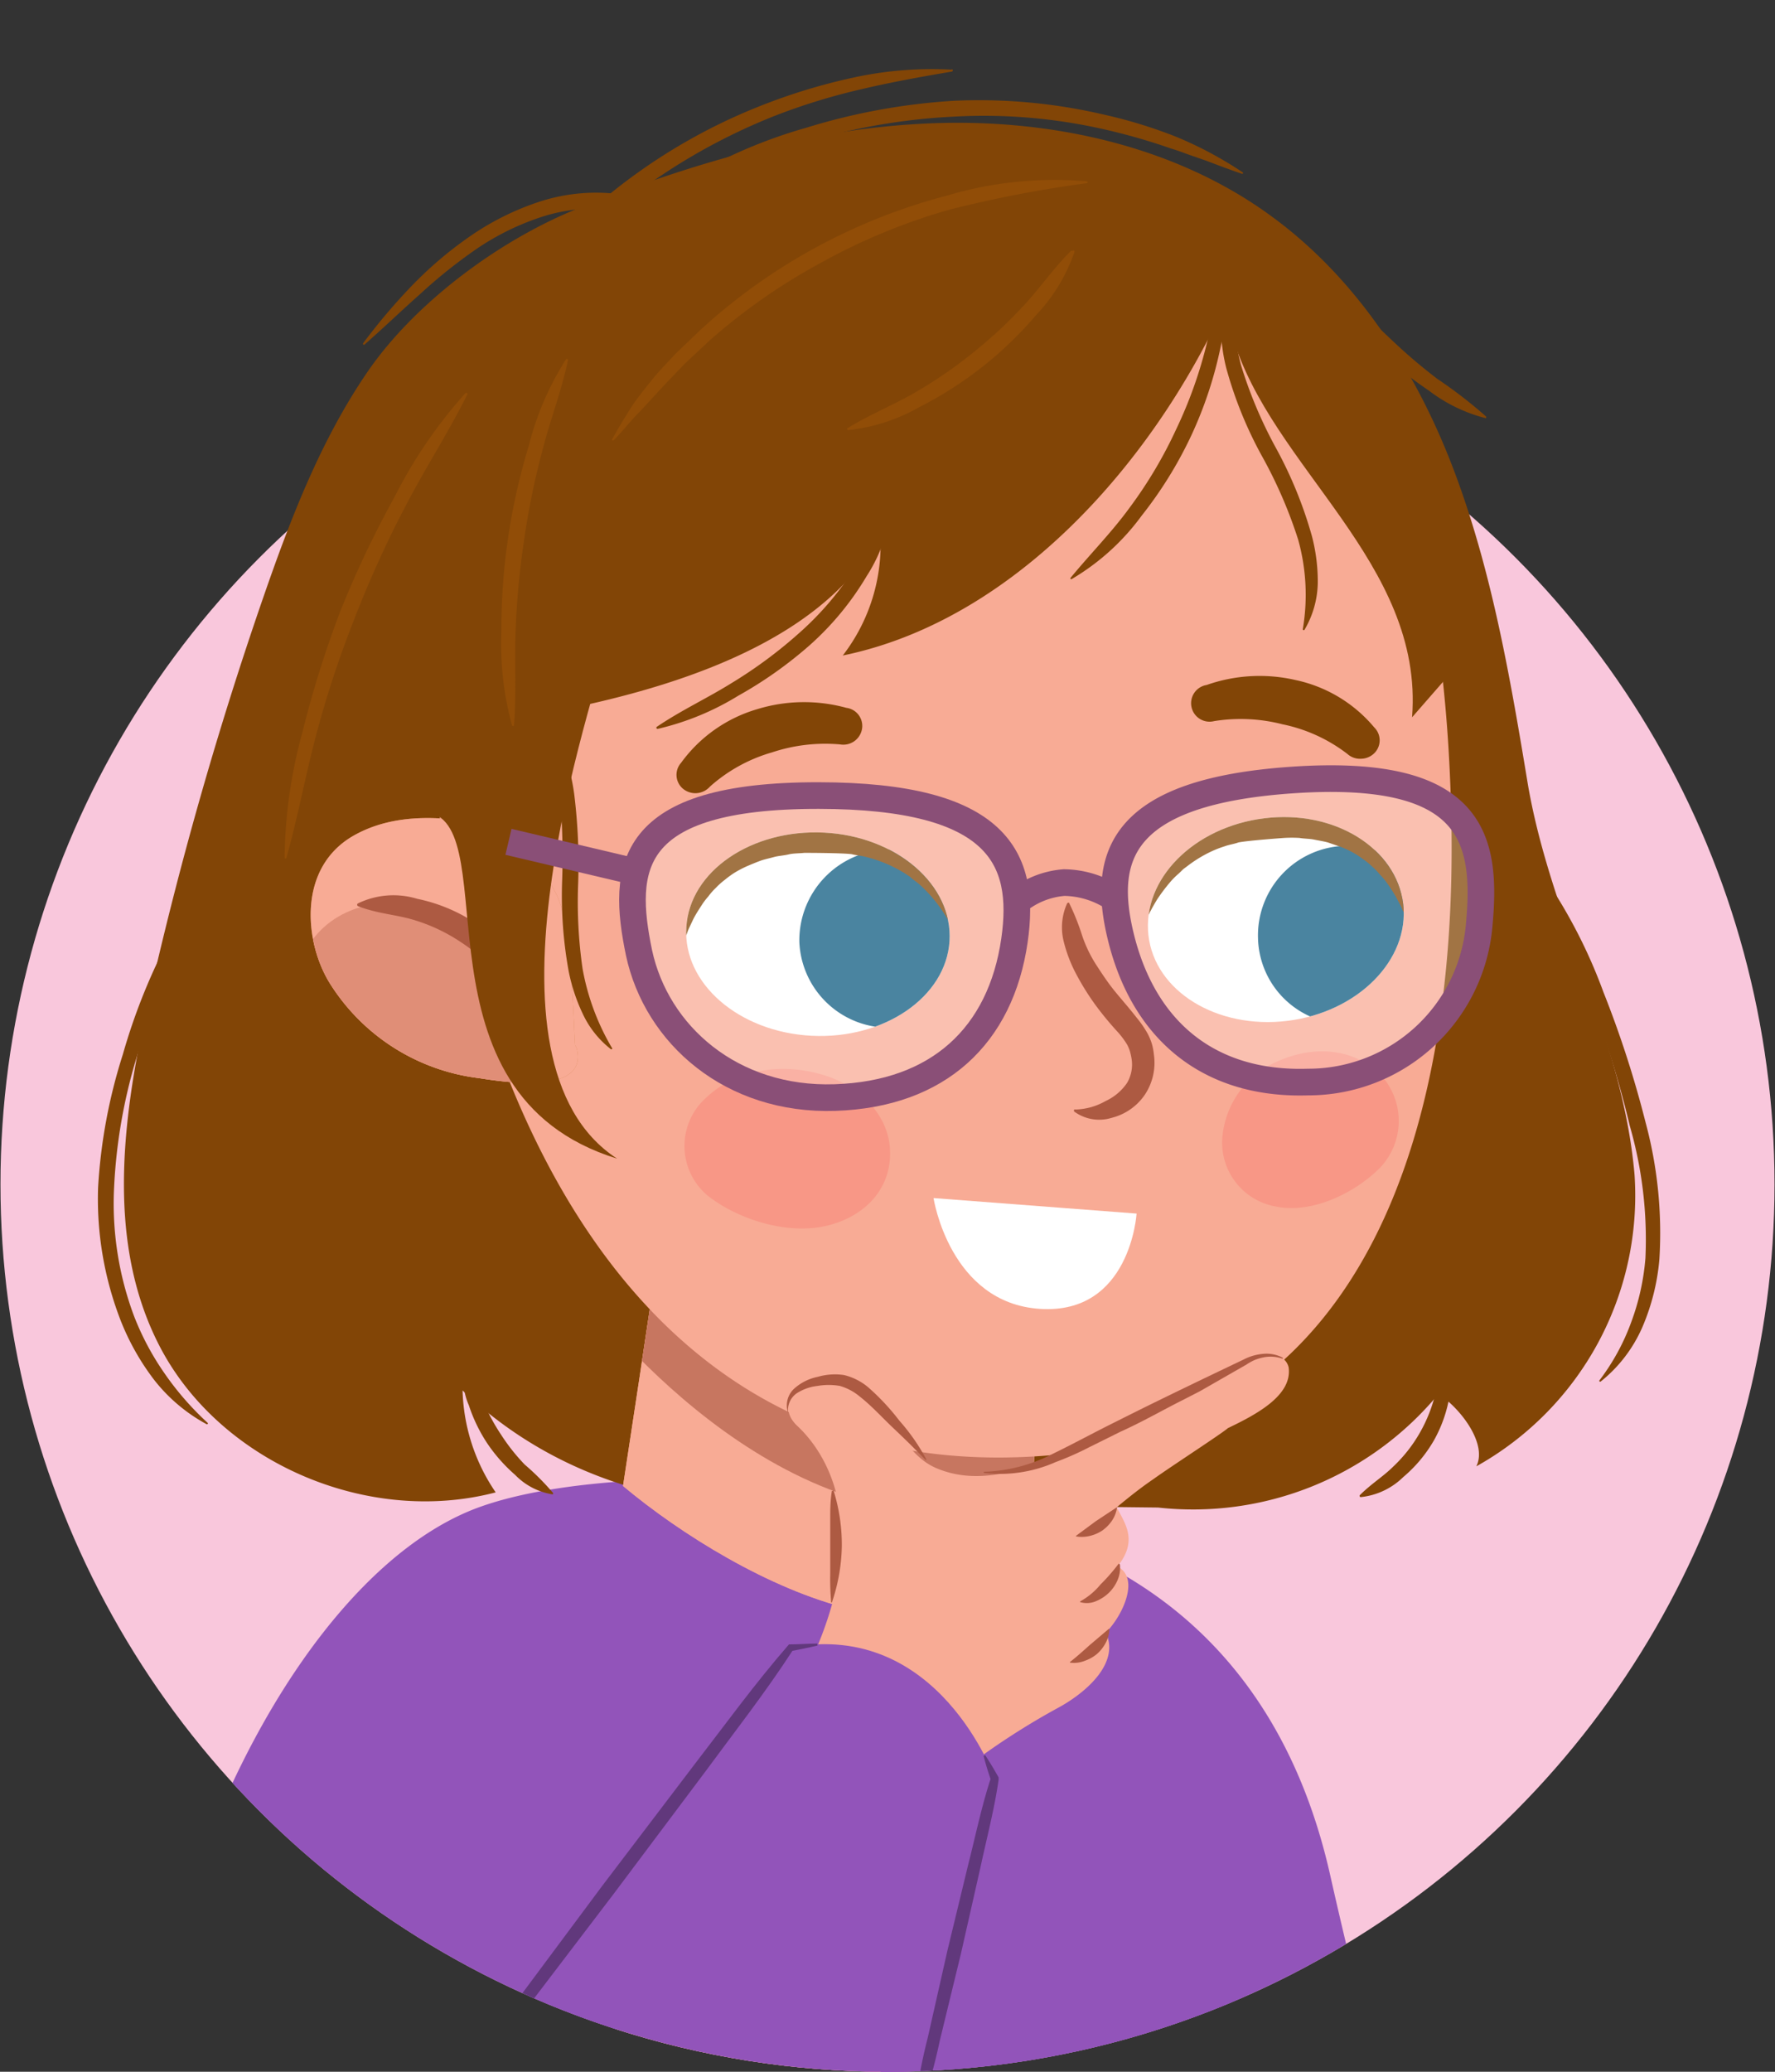 <svg xmlns="http://www.w3.org/2000/svg" xmlns:xlink="http://www.w3.org/1999/xlink" width="150" height="175" viewBox="0 0 150 175"><rect x="0" y="0" width="150" height="175" fill="#333333" stroke="none"/><defs><clipPath id="a"><path d="M0,100A75,75,0,0,0,150,100c0-41.4-8.68-95.2-75-96.51C4.32,2.13,0,58.64,0,100Z" fill="none"/></clipPath><clipPath id="b"><path d="M87.14,128.3l1.45-29.63L57.16,95.52s-2.93,19.75-4.51,30C62.43,133.7,82.59,144.11,87.14,128.3Z" fill="#f8ab95"/></clipPath><clipPath id="c"><path d="M89.31,129.34,91,99.71,54.67,96.55s-3.39,19.75-5.21,30C54.63,135.5,70.26,144.61,89.31,129.34Z" fill="none"/></clipPath><clipPath id="d"><path d="M30,70.52c4.75-2.61,10.79-1.06,15.46.21a1.55,1.55,0,0,1,.34,2.93s.07,0,.09.09l.09.19c1.66,1.93,2,4.52,2.13,7.17.3,2.37.35,4.78.49,7.18a1.35,1.35,0,0,1,.15.32c.93,3.82-5.88,2.84-8.26,2.46a17.35,17.35,0,0,1-12.61-8C25.71,79.59,25.09,73.21,30,70.52Z" fill="#f8ab95"/></clipPath><clipPath id="e"><path d="M58,78.33c-.3,4.75,4.45,8.85,10.59,9.16s11.36-3.28,11.65-8-4.45-8.85-10.59-9.16S58.27,73.59,58,78.33Z" fill="none"/></clipPath><clipPath id="f"><path d="M118.58,76.36c.55,4.72-3.83,9.14-9.78,9.87S97.59,83.74,97.05,79s3.83-9.14,9.78-9.88S118,71.64,118.58,76.36Z" fill="none"/></clipPath></defs><g clip-path="url(#a)"><circle cx="75" cy="100.04" r="74.96" fill="#f9c7dc"/><path d="M72.48,177.25h44.65c-1.5-5.38-3.09-11.61-4.72-18.86-7.65-34-41-30.79-41-30.79s-8,6.9-3.06,33.07A150.35,150.35,0,0,0,72.48,177.25Z" fill="#9254ba"/><path d="M106.08,177.25c-1.09-9.41-2.63-19.29-4.77-29.38-1.69-8-1.72-12-6.45-14.68-5.18-3-13.92-5.81-18.08-6.92-4.36-1.17-25.41-2.82-36.17,1s-21,18.87-26.13,37.4A118.1,118.1,0,0,0,12,177.25Z" fill="#9254ba"/><path d="M97.86,127.34a26.92,26.92,0,0,0,23.7-9.59c1.82,1.17,4.16,4.18,3.2,6.11a26.19,26.19,0,0,0,13.37-24.63c-1-11.58-7-21.42-9-32.89-1.47-8.89-3-17.84-6.14-26.28s-8.18-16.42-15.54-21.79C99.34,12.32,88.8,10,78.59,10.42s-20.18,3.39-29.67,7.16c-6.69,2.66-13.87,8-17.87,13.84S24.48,44,22.17,50.69a318.92,318.92,0,0,0-9.4,32.83c-2.29,10-4,20.88.62,30,5,9.89,17.55,15.41,28.5,12.54a16,16,0,0,1-2.8-8.61c12.4,11.8,28.14,9.54,28.14,9.54" fill="#824506"/><path d="M87.14,128.3l1.45-29.63L57.16,95.52s-2.93,19.75-4.51,30C62.43,133.7,82.59,144.11,87.14,128.3Z" fill="#f8ab95"/><path d="M87.14,128.3l1.45-29.63L57.16,95.52s-2.93,19.75-4.51,30C62.43,133.7,82.59,144.11,87.14,128.3Z" fill="#f8ab95"/><g clip-path="url(#b)"><g clip-path="url(#c)"><path d="M52,105.05l-4.15,2.46s13.21,19.16,30.76,20.22c13.72.83,19.08-7.92,19.08-7.92Z" fill="#c77660"/></g></g><path d="M49.36,24.73c5.07-4.17,16.57-7.41,25.28-7.82A48.53,48.53,0,0,1,95,17.19C118,22.67,122.25,49,122.65,69.3c.51,26.15-7.33,50.42-31.9,53.42-41.32,5-51.24-38.66-53.37-52.26C32,35.72,44.52,28.72,49.36,24.73Z" fill="#f8ab95"/><path d="M105.94,19.58C100.78,35.2,87.66,52,71.22,55.37a15.33,15.33,0,0,0,3.17-10.29C70.05,53.5,58.85,57.44,49.74,59.49c0,0-18.27-31.44,3.53-41C87.64,3.44,105.94,19.58,105.94,19.58Z" fill="#824506"/><path d="M30,70.52c4.75-2.61,10.79-1.06,15.46.21a1.55,1.55,0,0,1,.34,2.93s.07,0,.09.09l.09.19c1.66,1.93,2,4.52,2.13,7.17.3,2.37.35,4.78.49,7.18a1.35,1.35,0,0,1,.15.32c.93,3.82-5.88,2.84-8.26,2.46a17.35,17.35,0,0,1-12.61-8C25.71,79.59,25.09,73.21,30,70.52Z" fill="#ce7f49"/><path d="M30,70.52c4.75-2.61,10.79-1.06,15.46.21a1.55,1.55,0,0,1,.34,2.93s.07,0,.09.09l.09.19c1.66,1.93,2,4.52,2.13,7.17.3,2.37.35,4.78.49,7.18a1.35,1.35,0,0,1,.15.32c.93,3.82-5.88,2.84-8.26,2.46a17.35,17.35,0,0,1-12.61-8C25.71,79.59,25.09,73.21,30,70.52Z" fill="#f8ab95"/><g clip-path="url(#d)"><path d="M31.38,76.4c4.88-1,9.13,2.16,12,5.7,2,2.44,1.89,7.5.27,9.71s-12.14-.68-16.74-5.24c-.94.5-2.4.15-2.36-1.12C24.65,81.2,26.54,77.35,31.38,76.4Z" fill="#e08e77"/></g><path d="M45,86.39c-1.23-1.28-1.77-2.62-2.75-3.82a14.23,14.23,0,0,0-3.32-3,14.77,14.77,0,0,0-4.08-1.9c-1.48-.43-2.94-.49-4.58-1.12a.13.13,0,0,1-.08-.17.11.11,0,0,1,.06-.07,6.88,6.88,0,0,1,5-.39A14.06,14.06,0,0,1,40,77.85a13.78,13.78,0,0,1,3.66,3.64c.94,1.41,1.87,3,1.52,4.83a.13.13,0,0,1-.16.11A.12.12,0,0,1,45,86.39Z" fill="#ad5a42"/><path d="M115.05,64.09a1.62,1.62,0,0,0,1.08-.46,1.53,1.53,0,0,0,0-2.19,11.87,11.87,0,0,0-6.66-4,13.49,13.49,0,0,0-7.5.42,1.56,1.56,0,1,0,.64,3.05,14.2,14.2,0,0,1,5.77.27,13.39,13.39,0,0,1,5.49,2.51A1.59,1.59,0,0,0,115.05,64.09Z" fill="#824506"/><path d="M58.81,67a1.64,1.64,0,0,1-1.11-.39,1.53,1.53,0,0,1-.14-2.18A12.17,12.17,0,0,1,64,59.9a13.49,13.49,0,0,1,7.52-.11,1.54,1.54,0,0,1,1.33,1.76A1.6,1.6,0,0,1,71,62.88a14.23,14.23,0,0,0-5.75.67A13.44,13.44,0,0,0,60,66.44,1.66,1.66,0,0,1,58.81,67Z" fill="#824506"/><path d="M58,78.33c-.3,4.75,4.45,8.85,10.59,9.16s11.36-3.28,11.65-8-4.45-8.85-10.59-9.16S58.27,73.59,58,78.33Z" fill="#fff"/><g clip-path="url(#e)"><path d="M67.55,79.55a7.56,7.56,0,0,0,7.91,7.25A7.67,7.67,0,0,0,82.94,79,7.55,7.55,0,0,0,75,71.76,7.68,7.68,0,0,0,67.55,79.55Z" fill="#0d5b80"/><path d="M58,79l.12-.34c.08-.22.24-.53.42-.92s.46-.82.77-1.3a5.56,5.56,0,0,1,.54-.71,5.4,5.4,0,0,1,.64-.73,6.23,6.23,0,0,1,.76-.68,8.06,8.06,0,0,1,.87-.63,9.24,9.24,0,0,1,1-.52c.35-.15.71-.3,1.08-.44s.79-.22,1.18-.33.85-.13,1.27-.23.88-.08,1.32-.13c0,0,3.13,0,4,.11.41.11.84.13,1.23.24a10.62,10.62,0,0,1,1.17.36,11.29,11.29,0,0,1,2.06,1l.46.3a4.35,4.35,0,0,0,.41.34,6.68,6.68,0,0,1,.79.68,12.68,12.68,0,0,1,1.23,1.42,12.24,12.24,0,0,1,.81,1.25,7.85,7.85,0,0,1,.42.89,2.15,2.15,0,0,1,.09.32l.22,0s0-.13,0-.38a5.11,5.11,0,0,0-.17-1,9.78,9.78,0,0,0-1.55-3.27,7.57,7.57,0,0,0-.74-.91,6.89,6.89,0,0,0-.91-.88,10.41,10.41,0,0,0-2.31-1.49,12.09,12.09,0,0,0-2.8-.91,15.55,15.55,0,0,0-3-.27,11.21,11.21,0,0,0-1.53.08,14.83,14.83,0,0,0-1.51.21c-.49.11-1,.2-1.47.34s-.93.32-1.37.5-.87.42-1.26.66a10.31,10.31,0,0,0-1.1.79,8.55,8.55,0,0,0-1.67,1.82,8.84,8.84,0,0,0-1,1.82A9,9,0,0,0,58,77.62,7,7,0,0,0,57.8,79Z" fill="#824506"/></g><path d="M118.58,76.36c.55,4.72-3.83,9.14-9.78,9.87S97.59,83.74,97.05,79s3.83-9.14,9.78-9.88S118,71.64,118.58,76.36Z" fill="#fff"/><g clip-path="url(#f)"><path d="M121.25,78.71A7.58,7.58,0,0,1,114,86.5a7.44,7.44,0,0,1-7.69-7.26,7.57,7.57,0,0,1,7.27-7.79A7.45,7.45,0,0,1,121.25,78.71Z" fill="#0d5b80"/><path d="M118.58,77l-.14-.33c-.09-.22-.27-.52-.46-.89a14.23,14.23,0,0,0-.81-1.25,5.79,5.79,0,0,0-.57-.67,5.26,5.26,0,0,0-.66-.68,6.13,6.13,0,0,0-.78-.63,7.16,7.16,0,0,0-.87-.56,8.13,8.13,0,0,0-1-.46l-1.08-.37c-.37-.1-.77-.16-1.16-.24s-.83-.07-1.24-.14a11,11,0,0,0-1.29,0s-3,.21-3.86.38c-.39.14-.81.19-1.18.33a9.14,9.14,0,0,0-1.11.43,11,11,0,0,0-1.94,1.17l-.44.33-.38.37a6.29,6.29,0,0,0-.73.73A14.93,14.93,0,0,0,97.77,76c-.29.48-.54.93-.72,1.31a6.87,6.87,0,0,0-.35.91,1.92,1.92,0,0,0-.07.33l-.21,0a3.79,3.79,0,0,1,0-.38,6.83,6.83,0,0,1,.1-1,10.35,10.35,0,0,1,1.33-3.37,8.08,8.08,0,0,1,.68-1,7.26,7.26,0,0,1,.83-.94,9.75,9.75,0,0,1,2.16-1.64,11.71,11.71,0,0,1,2.67-1.1,14,14,0,0,1,2.93-.48,9.35,9.35,0,0,1,1.5,0,14.32,14.32,0,0,1,1.47.1c.48.08,1,.14,1.44.24s.92.26,1.36.41.86.35,1.26.57a9.55,9.55,0,0,1,1.11.71,8.17,8.17,0,0,1,1.72,1.7,8.71,8.71,0,0,1,1,1.75,10.89,10.89,0,0,1,.53,1.48,7.48,7.48,0,0,1,.26,1.36Z" fill="#824506"/></g><path d="M59.61,92.78c2.07-2,5.69-3.23,9.9-2,2.84.82,5.31,3.06,5.66,5.87.39,3.15-1.51,5.84-5,6.81S62.35,103,59.81,101A5.46,5.46,0,0,1,59.61,92.78Z" fill="#f89786"/><path d="M116.59,90.7c-1.84-1.8-5-2.63-8.56-1.08a7.7,7.7,0,0,0-4.7,6.15,5.48,5.48,0,0,0,4.47,6.14c3.06.65,6.72-1.14,8.84-3.29A5.73,5.73,0,0,0,116.59,90.7Z" fill="#f89786"/><path d="M96.05,102.51,78.89,101.2s1.36,8.87,9,9.36S96.05,102.51,96.05,102.51Z" fill="#fff"/><path d="M57.75,26.65c2.32,6.87-4.16,19.18-6,26.22s-12.21,36.83.4,45c-17.78-5.49-9.41-28-15.94-29.25,0,0-15-36.45,18.81-50.1Z" fill="#824506"/><path d="M90.37,76.32A19.63,19.63,0,0,1,91.44,79a11.11,11.11,0,0,0,1.16,2.44c.5.77,1,1.54,1.62,2.3s1.19,1.39,1.84,2.23A8.84,8.84,0,0,1,97,87.34a5.15,5.15,0,0,1,.35.86,5.4,5.4,0,0,1,.16.86,4.87,4.87,0,0,1-.77,3.42,4.79,4.79,0,0,1-2.79,1.94,3.57,3.57,0,0,1-3.16-.52.13.13,0,0,1,0-.18.14.14,0,0,1,.1,0h0A5.43,5.43,0,0,0,93.44,93a4.44,4.44,0,0,0,1.8-1.52,3.06,3.06,0,0,0,.36-2.19,4.32,4.32,0,0,0-.14-.57,3.05,3.05,0,0,0-.22-.5,7.18,7.18,0,0,0-.74-1,27.26,27.26,0,0,1-1.89-2.28A21.55,21.55,0,0,1,91,82.38a12,12,0,0,1-1.13-2.94,4.9,4.9,0,0,1,.3-3.11.14.14,0,0,1,.18-.07A.12.12,0,0,1,90.37,76.32Z" fill="#ad5a42"/><path d="M130.17,73.61A44,44,0,0,1,135.5,83.8a88.27,88.27,0,0,1,3.56,11,35.9,35.9,0,0,1,1.17,11.56,18.5,18.5,0,0,1-1.42,5.7,12,12,0,0,1-3.53,4.63.08.08,0,0,1-.11,0,.08.08,0,0,1,0-.1,18.54,18.54,0,0,0,2.68-4.91,20.09,20.09,0,0,0,1.2-5.41,34.58,34.58,0,0,0-1.31-11.13,87.36,87.36,0,0,0-3.35-10.86c-1.34-3.56-3-6.95-4.37-10.55a.09.09,0,0,1,0-.11A.09.09,0,0,1,130.17,73.61Z" fill="#824506"/><path d="M122.11,113.88a5.85,5.85,0,0,1,.39,4,11.48,11.48,0,0,1-1.33,3.8,11.68,11.68,0,0,1-2.59,3.09,6,6,0,0,1-3.59,1.69.09.09,0,0,1-.09-.09.11.11,0,0,1,0-.06c1-1,2-1.59,2.85-2.44A12.28,12.28,0,0,0,120,121a12.58,12.58,0,0,0,1.32-3.37c.29-1.2.25-2.38.64-3.69a.08.08,0,0,1,.11-.06A.07.07,0,0,1,122.11,113.88Z" fill="#824506"/><path d="M45.53,60.28a8.25,8.25,0,0,1,2.09,3.16,16.93,16.93,0,0,1,.91,3.68,48,48,0,0,1,.33,7.46,39.53,39.53,0,0,0,.37,7.24,20.15,20.15,0,0,0,2.48,6.69.07.07,0,0,1,0,.11.08.08,0,0,1-.09,0,8.14,8.14,0,0,1-2.38-3A15.2,15.2,0,0,1,48.05,82a35.58,35.58,0,0,1-.55-7.47,58.82,58.82,0,0,0-.18-7.29,24.35,24.35,0,0,0-1.93-6.9.09.09,0,0,1,0-.12A.1.1,0,0,1,45.53,60.28Z" fill="#824506"/><path d="M80.43,6.05c-2.57.43-5.11.89-7.61,1.48a52.56,52.56,0,0,0-7.36,2.26,50.94,50.94,0,0,0-13.24,7.73L52,17.7l-.27,0a14.35,14.35,0,0,0-5.95.62A21.77,21.77,0,0,0,40.31,21a43.42,43.42,0,0,0-4.84,3.87c-1.56,1.38-3.07,2.84-4.66,4.23a.09.09,0,0,1-.12,0,.11.11,0,0,1,0-.11,50.69,50.69,0,0,1,4.09-4.83A32.74,32.74,0,0,1,39.66,20,22.81,22.81,0,0,1,45.4,17.1a15.44,15.44,0,0,1,6.48-.75l-.49.15A48.42,48.42,0,0,1,65,8.66a49.56,49.56,0,0,1,7.56-2.2,31.2,31.2,0,0,1,7.83-.58A.08.08,0,0,1,80.5,6,.08.08,0,0,1,80.43,6.05Z" fill="#824506"/><path d="M56.65,16a42.21,42.21,0,0,1,11.52-5.22,53,53,0,0,1,12.5-2.27A46.46,46.46,0,0,1,93.33,9.69a40.65,40.65,0,0,1,6.08,1.87,32.32,32.32,0,0,1,5.61,3,.07.07,0,0,1,0,.11.09.09,0,0,1-.1,0c-1-.34-2-.72-3-1.1l-1.47-.51c-.49-.18-1-.37-1.48-.51a51.42,51.42,0,0,0-6-1.7,45.7,45.7,0,0,0-12.34-1,51.84,51.84,0,0,0-12.22,2.07c-4,1.15-7.8,2.82-11.78,4.21a.08.08,0,0,1-.11,0A.08.08,0,0,1,56.65,16Z" fill="#824506"/><path d="M110.5,21.16A34.72,34.72,0,0,1,114,25a48,48,0,0,0,3.58,3.69A45.73,45.73,0,0,0,121.46,32a39.13,39.13,0,0,1,4.12,3.18.11.11,0,0,1,0,.13.08.08,0,0,1-.08,0A13.32,13.32,0,0,1,120.76,33,34.59,34.59,0,0,1,113,25.82a13,13,0,0,1-2.66-4.57.09.09,0,0,1,.06-.1A.11.11,0,0,1,110.5,21.16Z" fill="#824506"/><path d="M14.82,78.64c-.85,3.71-2.28,7.17-3.3,10.76a45,45,0,0,0-1.88,10.94,27.09,27.09,0,0,0,1.68,10.81A22.93,22.93,0,0,0,13.9,116a24.75,24.75,0,0,0,3.64,4.18.07.07,0,0,1,0,.11.08.08,0,0,1-.1,0,14.22,14.22,0,0,1-4.38-3.69,20.75,20.75,0,0,1-2.84-5,28.37,28.37,0,0,1-1.93-11.3,45.37,45.37,0,0,1,2.09-11.23,50.86,50.86,0,0,1,4.29-10.48.08.08,0,0,1,.11,0A.09.09,0,0,1,14.82,78.64Z" fill="#824506"/><path d="M39.53,115.18a18,18,0,0,1,1.27,3.12,16.92,16.92,0,0,0,1.54,2.88,16.56,16.56,0,0,0,2,2.53,21.38,21.38,0,0,1,2.38,2.38.09.09,0,0,1,0,.13l-.07,0a5.62,5.62,0,0,1-3.12-1.64,13.61,13.61,0,0,1-2.36-2.67,13.39,13.39,0,0,1-1.55-3.21,5.38,5.38,0,0,1-.29-3.52.08.08,0,0,1,.11,0A.09.09,0,0,1,39.53,115.18Z" fill="#824506"/><path d="M91.87,15.47a104.32,104.32,0,0,0-11.53,2.21A51.22,51.22,0,0,0,69.55,22.1,50.65,50.65,0,0,0,60,28.73l-2.14,2c-.67.71-1.35,1.4-2,2.1s-1.31,1.44-2,2.15-1.28,1.49-2,2.21h0a.08.08,0,0,1-.12,0,.1.1,0,0,1,0-.1c.48-.87,1-1.73,1.53-2.57s1.17-1.61,1.79-2.39,1.33-1.49,2-2.22l2.16-2.07A49.23,49.23,0,0,1,80,16.53a32,32,0,0,1,11.83-1.22.08.08,0,0,1,.08.09A.08.08,0,0,1,91.87,15.47Z" fill="#914d07"/><path d="M90.79,21.32a14.93,14.93,0,0,1-3.27,5.34A32.26,32.26,0,0,1,83,31a32.5,32.5,0,0,1-5.31,3.39,15.5,15.5,0,0,1-6,1.94.08.08,0,0,1-.09-.08.08.08,0,0,1,0-.07c1.8-1.11,3.66-1.86,5.44-2.86a37.89,37.89,0,0,0,5-3.38,38.61,38.61,0,0,0,4.46-4.12c1.39-1.48,2.51-3.15,4-4.62a.09.09,0,0,1,.12,0A.08.08,0,0,1,90.79,21.32Z" fill="#914d07"/><path d="M48,30.4c-.54,2.63-1.49,5-2.14,7.57a64.45,64.45,0,0,0-1.57,7.65,67.38,67.38,0,0,0-.72,7.77c-.09,2.61.08,5.2-.13,7.86a.09.09,0,0,1-.09.08.1.1,0,0,1-.08-.06,26,26,0,0,1-.9-7.9,53.31,53.31,0,0,1,2.32-15.73,24.92,24.92,0,0,1,3.15-7.3.08.08,0,0,1,.12,0A.09.09,0,0,1,48,30.4Z" fill="#914d07"/><path d="M39.51,33.28c-1.59,3.21-3.5,6.14-5.13,9.26A90,90,0,0,0,30,52.15a87.31,87.31,0,0,0-3.3,10c-.9,3.41-1.53,6.86-2.49,10.29a.08.08,0,0,1-.16,0,41.49,41.49,0,0,1,1.5-10.56,88.6,88.6,0,0,1,3.19-10.2A86.2,86.2,0,0,1,33.33,42a40.38,40.38,0,0,1,6-8.79.09.09,0,0,1,.12,0A.07.07,0,0,1,39.51,33.28Z" fill="#914d07"/><path d="M54,80.48C55.48,87.39,61.81,93,70.57,92.71s14-5.25,15.16-13.28c1-6.93-1.34-12.21-16.54-12.23C52.94,67.18,52.52,73.32,54,80.48Z" fill="#fff" opacity="0.25"/><path d="M125,78.16A14.49,14.49,0,0,1,110.54,91.4c-8.36.27-13.88-4.34-15.82-12.26-1.68-6.85,0-12.25,14.45-13.25C124.63,64.83,125.67,70.93,125,78.16Z" fill="#fff" opacity="0.25"/><path d="M54,80.48C55.48,87.39,61.81,93,70.57,92.71s14-5.25,15.16-13.28c1-6.93-1.34-12.21-16.54-12.23C52.94,67.18,52.52,73.32,54,80.48Z" fill="none" stroke="#8a4f77" stroke-miterlimit="10" stroke-width="2.25"/><path d="M125,78.16A14.49,14.49,0,0,1,110.54,91.4c-8.36.27-13.88-4.34-15.82-12.26-1.68-6.85,0-12.25,14.45-13.25C124.63,64.83,125.67,70.93,125,78.16Z" fill="none" stroke="#8a4f77" stroke-miterlimit="10" stroke-width="2.25"/><path d="M94.18,75.88a7.84,7.84,0,0,0-4.25-1.33,7.16,7.16,0,0,0-4,1.61" fill="none" stroke="#8a4f77" stroke-miterlimit="10" stroke-width="2.25"/><line x1="53.27" y1="73.54" x2="42.97" y2="71.11" fill="none" stroke="#8a4f77" stroke-miterlimit="10" stroke-width="2.25"/><path d="M103.47,21.28a19.11,19.11,0,0,1-.3,7.93,34,34,0,0,1-2.5,7.58,34.54,34.54,0,0,1-4.2,6.78,19.7,19.7,0,0,1-5.88,5.33.09.09,0,0,1-.12,0,.07.07,0,0,1,0-.09c1.69-2.05,3.49-3.86,5-5.94a37.14,37.14,0,0,0,3.93-6.62A37.07,37.07,0,0,0,102,28.94c.62-2.51.8-5.05,1.32-7.66a.09.09,0,0,1,.1-.07A.1.1,0,0,1,103.47,21.28Z" fill="#824506"/><path d="M104.57,23.29a17.25,17.25,0,0,0,.3,7.54,37.17,37.17,0,0,0,3,7.09,35.51,35.51,0,0,1,3,7.38,15.14,15.14,0,0,1,.49,4,8.08,8.08,0,0,1-1.11,3.88.08.08,0,0,1-.15-.06,17.31,17.31,0,0,0-.4-7.55,38.8,38.8,0,0,0-3.07-7.07,34,34,0,0,1-3-7.4,14.83,14.83,0,0,1-.45-4,7.74,7.74,0,0,1,1.18-3.87.08.08,0,0,1,.12,0A.08.08,0,0,1,104.57,23.29Z" fill="#824506"/><path d="M105,20s-2.39,3.05-.85,8.38c3.21,11.07,16.2,19.15,15.18,32.21l5.88-6.74-8.52-23.36Z" fill="#824506"/><path d="M75.39,41.58a13.44,13.44,0,0,1-2.16,7.1,24.55,24.55,0,0,1-4.76,5.78,34.74,34.74,0,0,1-6.07,4.3,22.81,22.81,0,0,1-6.83,2.81s-.09,0-.09-.07a.08.08,0,0,1,0-.09C57.56,60,59.73,59,61.79,57.72a38.61,38.61,0,0,0,5.77-4.27,25.86,25.86,0,0,0,4.62-5.4,45.55,45.55,0,0,0,3-6.5.08.08,0,0,1,.11,0A.08.08,0,0,1,75.39,41.58Z" fill="#824506"/><path d="M73.57,178c2.09-7.32,5-17.58,9.37-32.48l-13.11-7.9L48.63,178Z" fill="#f8ab95"/><path d="M108.9,115.5a1.29,1.29,0,0,0-1.18-1c.52.07-.27,0-.41-.06a4.81,4.81,0,0,0-1.25.15,27.76,27.76,0,0,0-2.91,1,38.29,38.29,0,0,0-5,2.3c-5.24,2.74-12.61,8.71-18.89,6.18-1.9-.76-2.61-2.3-4-3.59a6.65,6.65,0,0,0-6.8-3.46c-1.64.41-2.58,2-1.1,3.41,2.49,2.31,6.44,8.45,1.16,19.89-1.27,2.76,9.35,12.1,8.81,12.58a61.21,61.21,0,0,1,12.1-8.65c2.31-1.25,5.53-3.94,3.83-6.7,0,0-.06.65-.09.61,1.51-1.26,3.31-4.81,1.26-5.84,1.77-2.19.64-3.63-.06-5,1-.83,2-1.63,3.1-2.38,1.49-1.07,5.77-3.84,6.3-4.31C106.24,119.45,109.22,117.85,108.9,115.5Z" fill="#f8ab95"/><path d="M94.39,127.38a2.65,2.65,0,0,1-.47,1.14,3.33,3.33,0,0,1-.75.75,3.25,3.25,0,0,1-1,.45,2.94,2.94,0,0,1-1.24.06h0s0,0,0-.05v0l1.68-1.24,1.74-1.15a0,0,0,0,1,.06,0,0,0,0,0,1,0,0Z" fill="#ad5a42"/><path d="M94.64,132.15a2.64,2.64,0,0,1-.21,1.35,3.29,3.29,0,0,1-.68,1,3.37,3.37,0,0,1-1.06.72,2,2,0,0,1-1.41.11h0s0,0,0-.06,0,0,0,0A5.89,5.89,0,0,0,93,133.84a16,16,0,0,0,1.53-1.75,0,0,0,0,1,.06,0s0,0,0,0Z" fill="#ad5a42"/><path d="M93.75,137.65a2.66,2.66,0,0,1-.36,1.21,3.26,3.26,0,0,1-.7.86,3.31,3.31,0,0,1-1,.56,2.45,2.45,0,0,1-1.27.16h0a.07.07,0,0,1,0-.05l0,0c.56-.44,1.1-.92,1.63-1.4l1.64-1.39s0,0,.06,0a0,0,0,0,1,0,0Z" fill="#ad5a42"/><path d="M83.1,124.32a13.45,13.45,0,0,0,5.77-1.47c1.8-.87,3.57-1.84,5.37-2.73,3.59-1.81,7.22-3.55,10.85-5.28h0a4.36,4.36,0,0,1,1.65-.48,2.93,2.93,0,0,1,1.67.33s0,0,0,.07a0,0,0,0,1-.06,0h0a3,3,0,0,0-1.59-.1,4.15,4.15,0,0,0-.76.23,4.56,4.56,0,0,0-.66.37l0,0-2.62,1.5-1.31.75-1.34.69c-1.8.9-3.54,1.91-5.37,2.73L92,122.27a25.28,25.28,0,0,1-2.79,1.23,11.6,11.6,0,0,1-6.06.92h0s0,0,0-.06A0,0,0,0,1,83.1,124.32Z" fill="#ad5a42"/><path d="M78.23,123.34c-.89-.94-1.82-1.84-2.76-2.73s-1.81-1.86-2.82-2.65a4.58,4.58,0,0,0-1.67-.89,5.5,5.5,0,0,0-1.9,0,4,4,0,0,0-1.78.64,1.72,1.72,0,0,0-.69,1.65s0,0,0,0,0,0,0,0v0a1.91,1.91,0,0,1,.5-2.06,4.23,4.23,0,0,1,2-1,5.17,5.17,0,0,1,2.22-.15,5,5,0,0,1,2,1A19.49,19.49,0,0,1,76,120a16.89,16.89,0,0,1,2.27,3.25h0a.06.06,0,0,1,0,.07S78.24,123.36,78.23,123.34Z" fill="#ad5a42"/><path d="M70.43,125.87a15.34,15.34,0,0,1,.71,4.76,15.54,15.54,0,0,1-.84,4.73s0,0-.06,0,0,0,0,0v0a22.65,22.65,0,0,1-.08-2.43v-2.29l0-2.28c0-.78,0-1.56.14-2.42v0a.07.07,0,0,1,.06,0Z" fill="#ad5a42"/><path d="M77.14,179.87l6.94-29.62S79.35,136.8,66.8,139.16L35.71,180.43l10.91.44C57,179.57,69.8,180.87,77.14,179.87Z" fill="#9254ba"/><path d="M77.13,179.57a46.26,46.26,0,0,1,1.27-7.44l1.66-7.35,1.77-7.32c.62-2.43,1.12-4.89,1.91-7.29v.2c-.23-.67-.44-1.34-.62-2.05l.13-.07q.6.92,1.14,1.89l0,.05,0,.14c-.36,2.5-1,4.92-1.53,7.38l-1.66,7.34-1.78,7.32a45.11,45.11,0,0,1-2.16,7.23Z" fill="#61387c"/><path d="M69.08,139c-.75.18-1.49.32-2.23.47l.17-.11c-2.33,3.6-5,7-7.5,10.4L51.84,160l-7.77,10.2c-2.58,3.41-5.18,6.81-8.08,10l-.12-.09c2.24-3.67,4.8-7.09,7.36-10.52l7.66-10.29,7.76-10.21c2.61-3.38,5.12-6.85,7.93-10.08l.09-.11h.08c.78,0,1.56-.07,2.32-.07Z" fill="#61387c"/></g></svg>